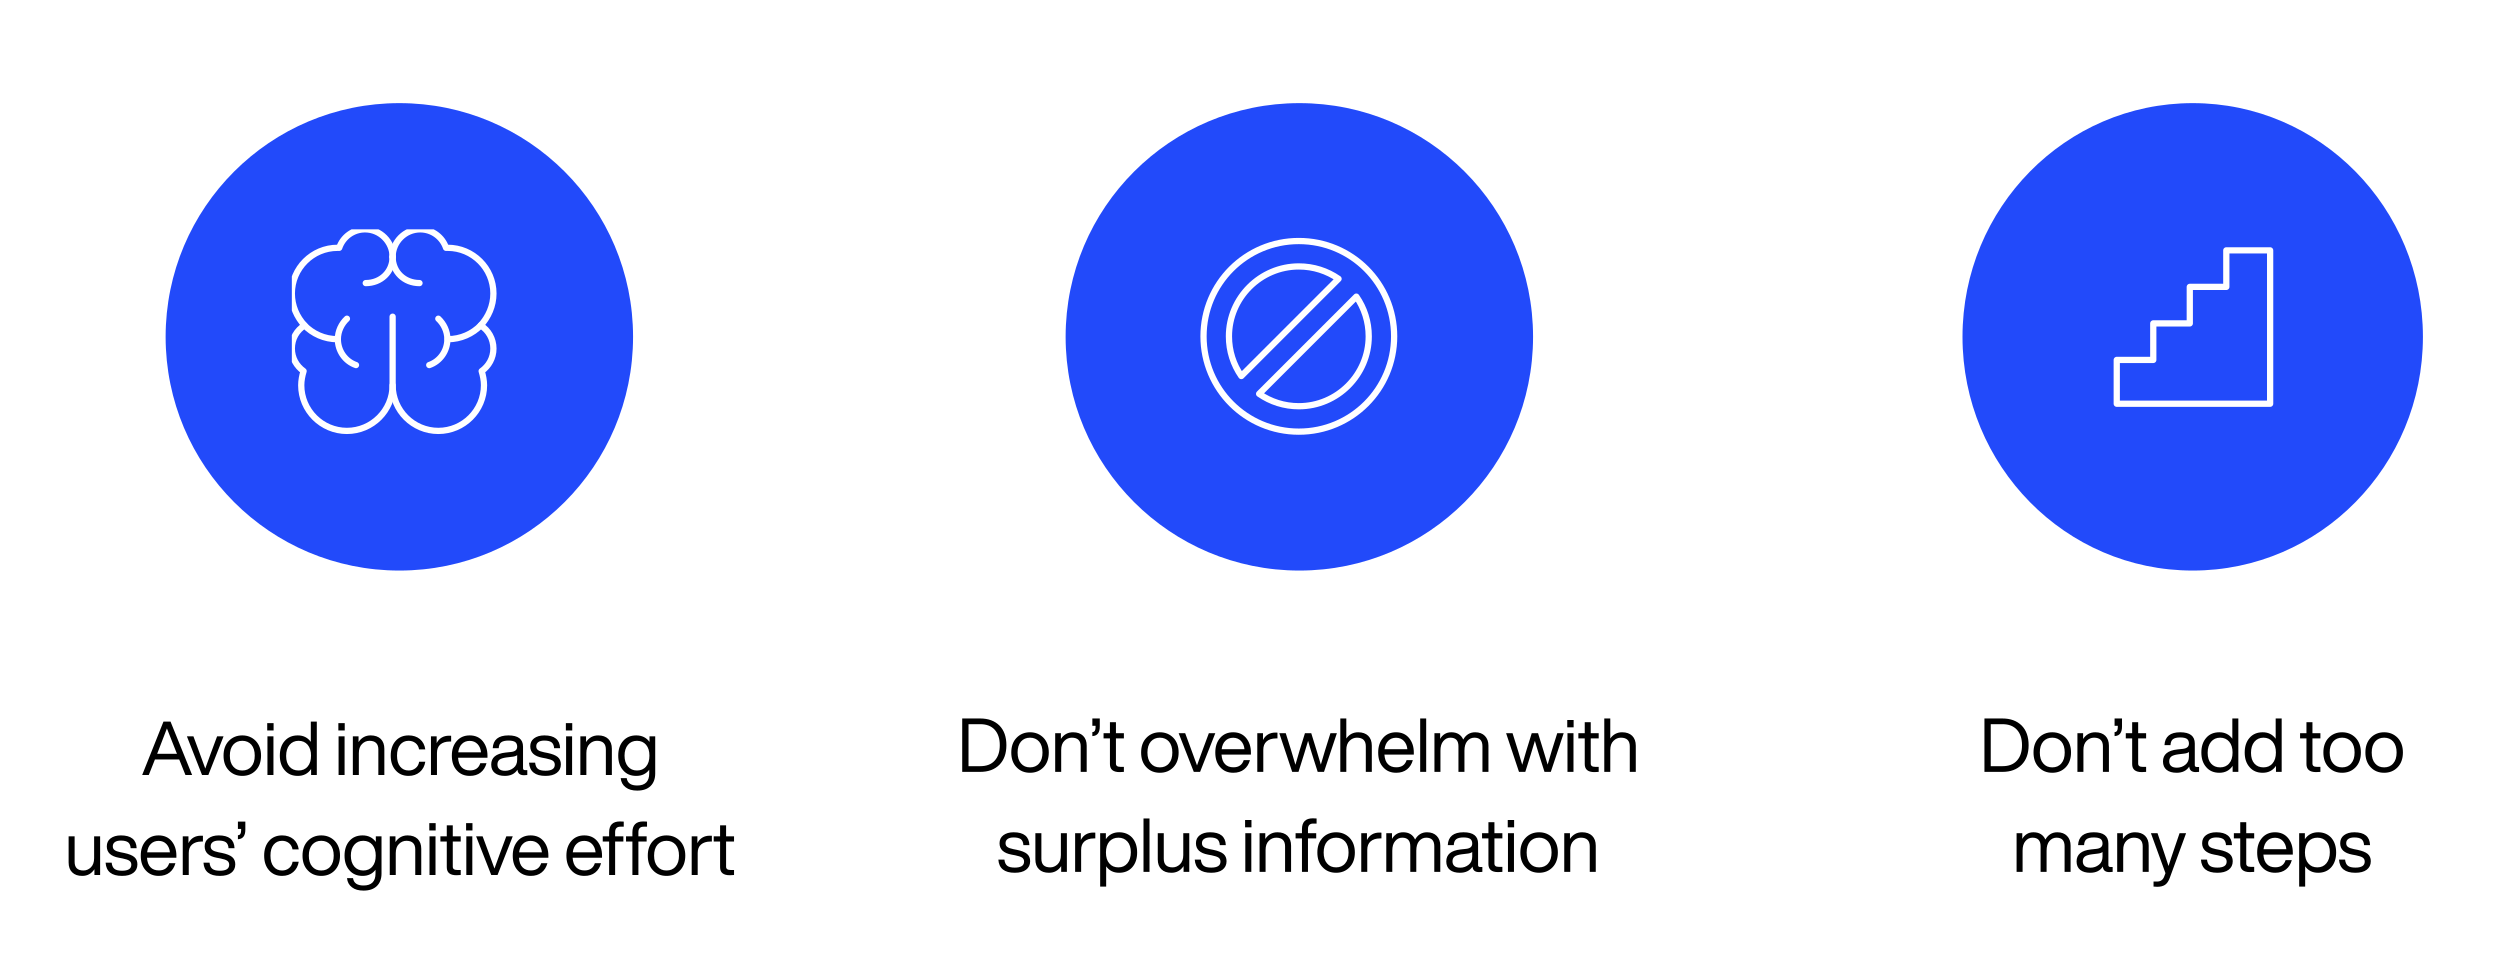 <svg width="800" height="309" viewBox="0 0 800 309" fill="none" xmlns="http://www.w3.org/2000/svg">
<rect width="800" height="309" fill="white"/>
<circle cx="127.79" cy="107.79" r="74.79" fill="#224AFA"/>
<g clip-path="url(#clip0_110_2)">
<path d="M125.64 82.203C125.64 77.365 121.662 73.387 116.824 73.387C112.954 73.387 109.728 75.859 108.546 79.3C108.331 79.3 108.223 79.3 108.008 79.3C99.945 79.3 93.387 85.858 93.387 93.921C93.387 97.899 94.999 101.447 97.472 104.135C94.999 105.64 93.387 108.328 93.387 111.553C93.387 114.563 94.892 117.143 97.15 118.756C96.719 120.154 96.397 121.766 96.397 123.272C96.397 131.335 102.955 137.893 111.018 137.893C119.082 137.893 125.64 131.335 125.64 123.272V101.339" stroke="white" stroke-width="2" stroke-miterlimit="10" stroke-linecap="round" stroke-linejoin="round"/>
<path d="M125.64 82.203C125.64 77.365 129.618 73.387 134.456 73.387C138.326 73.387 141.551 75.859 142.734 79.3C142.949 79.3 143.056 79.3 143.271 79.3C151.335 79.3 157.893 85.858 157.893 93.921C157.893 97.899 156.28 101.447 153.807 104.135C156.28 105.64 157.893 108.435 157.893 111.553C157.893 114.563 156.388 117.143 154.13 118.756C154.56 120.154 154.883 121.766 154.883 123.272C154.883 131.335 148.324 137.893 140.261 137.893C132.198 137.893 125.64 131.335 125.64 123.272" stroke="white" stroke-width="2" stroke-miterlimit="10" stroke-linecap="round" stroke-linejoin="round"/>
<path d="M108.008 108.543C103.815 108.543 100.052 106.823 97.364 104.027" stroke="white" stroke-width="2" stroke-miterlimit="10" stroke-linecap="round" stroke-linejoin="round"/>
<path d="M143.271 108.543C147.464 108.543 151.227 106.823 153.915 104.027" stroke="white" stroke-width="2" stroke-miterlimit="10" stroke-linecap="round" stroke-linejoin="round"/>
<path d="M125.64 82.203C125.64 87.041 121.877 90.589 117.039 90.589" stroke="white" stroke-width="2" stroke-miterlimit="10" stroke-linecap="round" stroke-linejoin="round"/>
<path d="M125.64 82.203C125.64 87.041 129.403 90.589 134.24 90.589" stroke="white" stroke-width="2" stroke-miterlimit="10" stroke-linecap="round" stroke-linejoin="round"/>
<path d="M113.921 116.821C110.48 115.638 108.115 112.305 108.115 108.543C108.115 105.962 109.298 103.597 111.018 101.984" stroke="white" stroke-width="2" stroke-miterlimit="10" stroke-linecap="round" stroke-linejoin="round"/>
<path d="M137.358 116.821C140.799 115.638 143.164 112.305 143.164 108.543C143.164 105.962 141.981 103.597 140.261 101.984" stroke="white" stroke-width="2" stroke-miterlimit="10" stroke-linecap="round" stroke-linejoin="round"/>
</g>
<circle cx="415.79" cy="107.79" r="74.79" fill="#224AFA"/>
<g clip-path="url(#clip1_110_2)">
<path d="M415.627 77.127C398.75 77.127 385.127 90.75 385.127 107.627C385.127 124.504 398.75 138.127 415.627 138.127C432.504 138.127 446.127 124.504 446.127 107.627C446.127 90.75 432.504 77.127 415.627 77.127ZM393.26 107.627C393.26 95.325 403.325 85.26 415.627 85.26C420.304 85.26 424.676 86.684 428.336 89.225L397.225 120.336C394.684 116.676 393.26 112.304 393.26 107.627ZM415.627 129.994C410.951 129.994 406.579 128.571 402.919 126.029L434.029 94.919C436.571 98.579 437.994 102.951 437.994 107.627C437.994 119.929 427.929 129.994 415.627 129.994Z" stroke="white" stroke-width="2" stroke-miterlimit="10" stroke-linecap="round" stroke-linejoin="round"/>
</g>
<ellipse cx="701.668" cy="107.79" rx="73.668" ry="74.79" fill="#224AFA"/>
<path d="M726.442 80.117H712.419V91.803H700.733V103.489H689.047V115.175H677.361V129.198H726.442V80.117Z" stroke="white" stroke-width="2" stroke-miterlimit="10" stroke-linecap="round" stroke-linejoin="round"/>
<path d="M61.479 248L54.567 230.912H52.311L45.495 248H47.607L49.575 243.032H57.351L59.343 248H61.479ZM50.367 241.016C51.255 238.784 52.263 236.144 53.415 233.096C55.095 237.392 56.127 240.032 56.535 240.992L56.631 241.208H50.295L50.367 241.016ZM67.436 241.112C66.548 243.488 65.972 245.096 65.684 245.936C65.516 245.456 64.94 243.848 63.932 241.136L61.892 235.616H59.804L64.652 248H66.668L71.54 235.616H69.476L67.436 241.112ZM81.854 246.512C82.958 245.36 83.534 243.776 83.534 241.808C83.534 239.84 82.958 238.28 81.854 237.104C80.702 235.928 79.262 235.328 77.534 235.328C75.782 235.328 74.342 235.928 73.214 237.104C72.086 238.28 71.534 239.84 71.534 241.808C71.534 243.776 72.086 245.36 73.214 246.512C74.342 247.712 75.782 248.288 77.534 248.288C79.262 248.288 80.702 247.712 81.854 246.512ZM74.63 245.288C73.91 244.472 73.55 243.296 73.55 241.808C73.55 240.32 73.91 239.144 74.63 238.304C75.35 237.488 76.31 237.056 77.534 237.056C78.734 237.056 79.718 237.488 80.438 238.304C81.158 239.144 81.518 240.32 81.518 241.808C81.518 243.296 81.158 244.472 80.438 245.288C79.718 246.152 78.734 246.56 77.534 246.56C76.31 246.56 75.35 246.152 74.63 245.288ZM87.549 233.744V231.392H85.509V233.744H87.549ZM87.501 248V235.616H85.581V248H87.501ZM99.458 237.392C98.45 236.024 97.082 235.328 95.306 235.328C93.53 235.328 92.138 235.928 91.13 237.08C90.074 238.256 89.546 239.84 89.546 241.808C89.546 243.776 90.074 245.336 91.13 246.512C92.162 247.712 93.554 248.288 95.306 248.288C97.13 248.288 98.546 247.568 99.554 246.08V248H101.378V230.912H99.458V237.392ZM92.642 245.336C91.922 244.52 91.562 243.392 91.562 241.904C91.562 240.416 91.922 239.24 92.642 238.376C93.362 237.512 94.346 237.056 95.546 237.056C96.746 237.056 97.73 237.488 98.45 238.328C99.17 239.192 99.53 240.344 99.53 241.808C99.53 243.296 99.17 244.472 98.45 245.288C97.73 246.152 96.746 246.56 95.546 246.56C94.322 246.56 93.362 246.152 92.642 245.336ZM110.314 233.744V231.392H108.274V233.744H110.314ZM110.266 248V235.616H108.346V248H110.266ZM118.622 235.328C116.966 235.328 115.67 236.048 114.734 237.464V235.616H112.91V248H114.83V240.992C114.83 239.72 115.166 238.736 115.862 238.064C116.534 237.392 117.326 237.056 118.238 237.056C120.11 237.056 121.07 237.992 121.07 239.816V248H122.99V239.624C122.99 238.28 122.606 237.224 121.838 236.456C121.07 235.712 119.99 235.328 118.622 235.328ZM130.767 248.288C132.159 248.288 133.359 247.88 134.319 247.064C135.279 246.248 135.879 245.144 136.095 243.752H134.127C133.983 244.64 133.599 245.336 132.975 245.816C132.351 246.32 131.607 246.56 130.767 246.56C129.639 246.56 128.727 246.152 128.055 245.312C127.383 244.496 127.047 243.32 127.047 241.808C127.047 240.296 127.383 239.12 128.055 238.304C128.727 237.488 129.615 237.056 130.767 237.056C131.607 237.056 132.327 237.296 132.951 237.776C133.575 238.256 133.959 238.952 134.103 239.816H136.095C135.903 238.424 135.327 237.344 134.391 236.528C133.431 235.736 132.231 235.328 130.767 235.328C129.015 235.328 127.623 235.928 126.615 237.08C125.559 238.256 125.031 239.84 125.031 241.808C125.031 243.776 125.559 245.336 126.615 246.512C127.671 247.712 129.039 248.288 130.767 248.288ZM143.715 235.424C141.891 235.424 140.547 236.216 139.731 237.8V235.616H137.907V248H139.827V240.944C139.827 239.792 140.163 238.88 140.883 238.256C141.603 237.632 142.587 237.296 143.883 237.296H144.363V235.448C144.243 235.448 144.027 235.424 143.715 235.424ZM155.99 241.808C155.99 239.96 155.486 238.424 154.478 237.176C153.47 235.952 152.078 235.328 150.302 235.328C148.574 235.328 147.206 235.928 146.174 237.104C145.118 238.304 144.59 239.864 144.59 241.808C144.59 243.8 145.118 245.384 146.198 246.536C147.254 247.712 148.622 248.288 150.35 248.288C151.742 248.288 152.894 247.928 153.806 247.208C154.718 246.488 155.342 245.48 155.678 244.232H153.686C153.206 245.768 152.102 246.536 150.398 246.536C149.246 246.536 148.358 246.2 147.71 245.528C147.038 244.856 146.678 243.824 146.582 242.48H155.99V241.808ZM150.302 237.08C151.334 237.08 152.174 237.44 152.822 238.112C153.446 238.784 153.83 239.672 153.926 240.752H146.63C146.774 239.576 147.182 238.664 147.83 238.04C148.454 237.416 149.294 237.08 150.302 237.08ZM168.039 246.44C167.583 246.44 167.367 246.248 167.367 245.84V238.928C167.367 236.528 165.807 235.328 162.711 235.328C159.495 235.328 157.815 236.696 157.671 239.432H159.591C159.639 238.52 159.903 237.896 160.383 237.536C160.863 237.176 161.631 236.984 162.711 236.984C163.719 236.984 164.415 237.152 164.847 237.44C165.279 237.752 165.495 238.256 165.495 238.928C165.495 239.936 164.847 240.488 163.551 240.632L161.775 240.824C158.703 241.16 157.191 242.432 157.191 244.664C157.191 245.816 157.575 246.728 158.343 247.352C159.111 247.976 160.191 248.288 161.559 248.288C163.383 248.288 164.727 247.64 165.591 246.296C165.687 247.496 166.383 248.072 167.679 248.072C168.063 248.072 168.399 248.048 168.735 248V246.44H168.039ZM161.655 246.656C160.839 246.656 160.215 246.488 159.807 246.128C159.375 245.768 159.183 245.264 159.183 244.616C159.183 243.968 159.399 243.464 159.831 243.104C160.263 242.768 161.007 242.528 162.063 242.384L163.863 242.168C164.583 242.096 165.135 241.928 165.495 241.64V243.104C165.495 244.256 165.111 245.12 164.343 245.72C163.575 246.344 162.663 246.656 161.655 246.656ZM174.555 248.288C176.091 248.288 177.291 247.976 178.155 247.328C179.019 246.68 179.475 245.768 179.475 244.592C179.475 243.584 179.139 242.816 178.467 242.24C177.795 241.688 176.715 241.256 175.203 240.944L174.099 240.728C173.187 240.536 172.563 240.32 172.179 240.032C171.795 239.768 171.603 239.36 171.603 238.808C171.603 238.232 171.819 237.8 172.275 237.464C172.707 237.152 173.355 236.984 174.195 236.984C175.227 236.984 175.995 237.176 176.499 237.536C176.979 237.92 177.267 238.544 177.315 239.432H179.235C179.139 236.696 177.459 235.328 174.195 235.328C172.803 235.328 171.699 235.664 170.883 236.288C170.067 236.912 169.683 237.776 169.683 238.832C169.683 240.8 170.955 242 173.547 242.48L174.699 242.696C175.755 242.912 176.499 243.152 176.907 243.44C177.315 243.728 177.531 244.16 177.531 244.712C177.531 246.008 176.523 246.632 174.555 246.632C173.451 246.632 172.659 246.44 172.155 246.056C171.651 245.672 171.339 245 171.243 244.064H169.299C169.491 246.896 171.243 248.288 174.555 248.288ZM183.118 233.744V231.392H181.078V233.744H183.118ZM183.07 248V235.616H181.15V248H183.07ZM191.427 235.328C189.771 235.328 188.475 236.048 187.539 237.464V235.616H185.715V248H187.635V240.992C187.635 239.72 187.971 238.736 188.667 238.064C189.339 237.392 190.131 237.056 191.043 237.056C192.915 237.056 193.875 237.992 193.875 239.816V248H195.795V239.624C195.795 238.28 195.411 237.224 194.643 236.456C193.875 235.712 192.795 235.328 191.427 235.328ZM207.844 237.416C206.836 236.024 205.42 235.328 203.596 235.328C201.82 235.328 200.428 235.928 199.42 237.08C198.364 238.256 197.836 239.84 197.836 241.808C197.836 243.776 198.364 245.336 199.42 246.512C200.452 247.712 201.844 248.288 203.596 248.288C205.372 248.288 206.764 247.64 207.748 246.32V247.52C207.748 250.088 206.452 251.36 203.908 251.36C201.892 251.36 200.788 250.592 200.548 249.008H198.628C198.748 250.256 199.276 251.24 200.212 251.936C201.124 252.656 202.372 252.992 203.908 252.992C205.756 252.992 207.172 252.512 208.18 251.528C209.164 250.568 209.668 249.224 209.668 247.52V235.616H207.844V237.416ZM203.836 246.56C202.636 246.56 201.652 246.128 200.932 245.264C200.212 244.4 199.852 243.248 199.852 241.808C199.852 240.368 200.212 239.216 200.932 238.352C201.652 237.488 202.636 237.056 203.836 237.056C205.036 237.056 206.02 237.488 206.74 238.328C207.46 239.192 207.82 240.344 207.82 241.808C207.82 243.296 207.46 244.448 206.74 245.288C206.02 246.152 205.036 246.56 203.836 246.56ZM30.119 274.624C30.119 275.92 29.759 276.88 29.087 277.552C28.391 278.224 27.599 278.56 26.711 278.56C24.815 278.56 23.879 277.648 23.879 275.8V267.616H21.959V275.992C21.959 277.36 22.343 278.416 23.111 279.16C23.879 279.928 24.935 280.288 26.327 280.288C27.959 280.288 29.255 279.592 30.215 278.152V280H32.039V267.616H30.119V274.624ZM39.048 280.288C40.584 280.288 41.784 279.976 42.648 279.328C43.512 278.68 43.968 277.768 43.968 276.592C43.968 275.584 43.632 274.816 42.96 274.24C42.288 273.688 41.208 273.256 39.696 272.944L38.592 272.728C37.68 272.536 37.056 272.32 36.672 272.032C36.288 271.768 36.096 271.36 36.096 270.808C36.096 270.232 36.312 269.8 36.768 269.464C37.2 269.152 37.848 268.984 38.688 268.984C39.72 268.984 40.488 269.176 40.992 269.536C41.472 269.92 41.76 270.544 41.808 271.432H43.728C43.632 268.696 41.952 267.328 38.688 267.328C37.296 267.328 36.192 267.664 35.376 268.288C34.56 268.912 34.176 269.776 34.176 270.832C34.176 272.8 35.448 274 38.04 274.48L39.192 274.696C40.248 274.912 40.992 275.152 41.4 275.44C41.808 275.728 42.024 276.16 42.024 276.712C42.024 278.008 41.016 278.632 39.048 278.632C37.944 278.632 37.152 278.44 36.648 278.056C36.144 277.672 35.832 277 35.736 276.064H33.792C33.984 278.896 35.736 280.288 39.048 280.288ZM56.443 273.808C56.443 271.96 55.939 270.424 54.931 269.176C53.923 267.952 52.531 267.328 50.755 267.328C49.027 267.328 47.659 267.928 46.627 269.104C45.571 270.304 45.043 271.864 45.043 273.808C45.043 275.8 45.571 277.384 46.651 278.536C47.707 279.712 49.075 280.288 50.803 280.288C52.195 280.288 53.347 279.928 54.259 279.208C55.171 278.488 55.795 277.48 56.131 276.232H54.139C53.659 277.768 52.555 278.536 50.851 278.536C49.699 278.536 48.811 278.2 48.163 277.528C47.491 276.856 47.131 275.824 47.035 274.48H56.443V273.808ZM50.755 269.08C51.787 269.08 52.627 269.44 53.275 270.112C53.899 270.784 54.283 271.672 54.379 272.752H47.083C47.227 271.576 47.635 270.664 48.283 270.04C48.907 269.416 49.747 269.08 50.755 269.08ZM64.289 267.424C62.465 267.424 61.121 268.216 60.305 269.8V267.616H58.481V280H60.401V272.944C60.401 271.792 60.737 270.88 61.457 270.256C62.177 269.632 63.161 269.296 64.457 269.296H64.937V267.448C64.817 267.448 64.601 267.424 64.289 267.424ZM70.367 280.288C71.903 280.288 73.103 279.976 73.967 279.328C74.831 278.68 75.287 277.768 75.287 276.592C75.287 275.584 74.951 274.816 74.279 274.24C73.607 273.688 72.527 273.256 71.015 272.944L69.911 272.728C68.999 272.536 68.375 272.32 67.991 272.032C67.607 271.768 67.415 271.36 67.415 270.808C67.415 270.232 67.631 269.8 68.087 269.464C68.519 269.152 69.167 268.984 70.007 268.984C71.039 268.984 71.807 269.176 72.311 269.536C72.791 269.92 73.079 270.544 73.127 271.432H75.047C74.951 268.696 73.271 267.328 70.007 267.328C68.615 267.328 67.511 267.664 66.695 268.288C65.879 268.912 65.495 269.776 65.495 270.832C65.495 272.8 66.767 274 69.359 274.48L70.511 274.696C71.567 274.912 72.311 275.152 72.719 275.44C73.127 275.728 73.343 276.16 73.343 276.712C73.343 278.008 72.335 278.632 70.367 278.632C69.263 278.632 68.471 278.44 67.967 278.056C67.463 277.672 67.151 277 67.055 276.064H65.111C65.303 278.896 67.055 280.288 70.367 280.288ZM76.133 265.264H77.165V265.648C77.165 266.656 76.877 267.184 76.301 267.256L76.133 267.28V268.552L76.373 268.528C77.789 268.384 78.509 267.376 78.509 265.48V262.912H76.133V265.264ZM90.266 280.288C91.659 280.288 92.859 279.88 93.819 279.064C94.778 278.248 95.379 277.144 95.594 275.752H93.626C93.483 276.64 93.099 277.336 92.475 277.816C91.85 278.32 91.106 278.56 90.266 278.56C89.138 278.56 88.227 278.152 87.555 277.312C86.882 276.496 86.546 275.32 86.546 273.808C86.546 272.296 86.882 271.12 87.555 270.304C88.227 269.488 89.115 269.056 90.266 269.056C91.106 269.056 91.826 269.296 92.451 269.776C93.075 270.256 93.459 270.952 93.603 271.816H95.594C95.403 270.424 94.826 269.344 93.891 268.528C92.93 267.736 91.731 267.328 90.266 267.328C88.514 267.328 87.123 267.928 86.115 269.08C85.058 270.256 84.531 271.84 84.531 273.808C84.531 275.776 85.058 277.336 86.115 278.512C87.171 279.712 88.538 280.288 90.266 280.288ZM107.126 278.512C108.23 277.36 108.806 275.776 108.806 273.808C108.806 271.84 108.23 270.28 107.126 269.104C105.974 267.928 104.534 267.328 102.806 267.328C101.054 267.328 99.614 267.928 98.486 269.104C97.358 270.28 96.806 271.84 96.806 273.808C96.806 275.776 97.358 277.36 98.486 278.512C99.614 279.712 101.054 280.288 102.806 280.288C104.534 280.288 105.974 279.712 107.126 278.512ZM99.902 277.288C99.182 276.472 98.822 275.296 98.822 273.808C98.822 272.32 99.182 271.144 99.902 270.304C100.622 269.488 101.582 269.056 102.806 269.056C104.006 269.056 104.99 269.488 105.71 270.304C106.43 271.144 106.79 272.32 106.79 273.808C106.79 275.296 106.43 276.472 105.71 277.288C104.99 278.152 104.006 278.56 102.806 278.56C101.582 278.56 100.622 278.152 99.902 277.288ZM120.262 269.416C119.254 268.024 117.838 267.328 116.014 267.328C114.238 267.328 112.846 267.928 111.838 269.08C110.782 270.256 110.254 271.84 110.254 273.808C110.254 275.776 110.782 277.336 111.838 278.512C112.87 279.712 114.262 280.288 116.014 280.288C117.79 280.288 119.182 279.64 120.166 278.32V279.52C120.166 282.088 118.87 283.36 116.326 283.36C114.31 283.36 113.206 282.592 112.966 281.008H111.046C111.166 282.256 111.694 283.24 112.63 283.936C113.542 284.656 114.79 284.992 116.326 284.992C118.174 284.992 119.59 284.512 120.598 283.528C121.582 282.568 122.086 281.224 122.086 279.52V267.616H120.262V269.416ZM116.254 278.56C115.054 278.56 114.07 278.128 113.35 277.264C112.63 276.4 112.27 275.248 112.27 273.808C112.27 272.368 112.63 271.216 113.35 270.352C114.07 269.488 115.054 269.056 116.254 269.056C117.454 269.056 118.438 269.488 119.158 270.328C119.878 271.192 120.238 272.344 120.238 273.808C120.238 275.296 119.878 276.448 119.158 277.288C118.438 278.152 117.454 278.56 116.254 278.56ZM130.435 267.328C128.779 267.328 127.483 268.048 126.547 269.464V267.616H124.723V280H126.643V272.992C126.643 271.72 126.979 270.736 127.675 270.064C128.347 269.392 129.139 269.056 130.051 269.056C131.923 269.056 132.883 269.992 132.883 271.816V280H134.803V271.624C134.803 270.28 134.419 269.224 133.651 268.456C132.883 267.712 131.803 267.328 130.435 267.328ZM139.412 265.744V263.392H137.372V265.744H139.412ZM139.364 280V267.616H137.444V280H139.364ZM147.433 267.616H144.889V264.112H142.969V267.616H140.929V269.296H142.969V277.504C142.969 279.232 144.001 280.072 146.065 280.072C146.449 280.072 146.905 280.048 147.433 280V278.392H146.305C145.345 278.392 144.889 278.056 144.889 277.336V269.296H147.433V267.616ZM151.19 265.744V263.392H149.15V265.744H151.19ZM151.142 280V267.616H149.222V280H151.142ZM159.981 273.112C159.093 275.488 158.517 277.096 158.229 277.936C158.061 277.456 157.485 275.848 156.477 273.136L154.437 267.616H152.349L157.197 280H159.213L164.085 267.616H162.021L159.981 273.112ZM175.479 273.808C175.479 271.96 174.975 270.424 173.967 269.176C172.959 267.952 171.567 267.328 169.791 267.328C168.063 267.328 166.695 267.928 165.663 269.104C164.607 270.304 164.079 271.864 164.079 273.808C164.079 275.8 164.607 277.384 165.687 278.536C166.743 279.712 168.111 280.288 169.839 280.288C171.231 280.288 172.383 279.928 173.295 279.208C174.207 278.488 174.831 277.48 175.167 276.232H173.175C172.695 277.768 171.591 278.536 169.887 278.536C168.735 278.536 167.847 278.2 167.199 277.528C166.527 276.856 166.167 275.824 166.071 274.48H175.479V273.808ZM169.791 269.08C170.823 269.08 171.663 269.44 172.311 270.112C172.935 270.784 173.319 271.672 173.415 272.752H166.119C166.263 271.576 166.671 270.664 167.319 270.04C167.943 269.416 168.783 269.08 169.791 269.08ZM192.648 273.808C192.648 271.96 192.144 270.424 191.136 269.176C190.128 267.952 188.736 267.328 186.96 267.328C185.232 267.328 183.864 267.928 182.832 269.104C181.776 270.304 181.248 271.864 181.248 273.808C181.248 275.8 181.776 277.384 182.856 278.536C183.912 279.712 185.28 280.288 187.008 280.288C188.4 280.288 189.552 279.928 190.464 279.208C191.376 278.488 192 277.48 192.336 276.232H190.344C189.864 277.768 188.76 278.536 187.056 278.536C185.904 278.536 185.016 278.2 184.368 277.528C183.696 276.856 183.336 275.824 183.24 274.48H192.648V273.808ZM186.96 269.08C187.992 269.08 188.832 269.44 189.48 270.112C190.104 270.784 190.488 271.672 190.584 272.752H183.288C183.432 271.576 183.84 270.664 184.488 270.04C185.112 269.416 185.952 269.08 186.96 269.08ZM199.599 264.544V262.912C199.071 262.888 198.663 262.864 198.375 262.864C196.071 262.864 194.919 264.04 194.919 266.344V267.616H192.879V269.296H194.919V280H196.839V269.296H199.479V267.616H196.839V266.296C196.839 265.144 197.391 264.544 198.495 264.544H199.599ZM207.047 264.544V262.912C206.519 262.888 206.111 262.864 205.823 262.864C203.519 262.864 202.367 264.04 202.367 266.344V267.616H200.327V269.296H202.367V280H204.287V269.296H206.927V267.616H204.287V266.296C204.287 265.144 204.839 264.544 205.943 264.544H207.047ZM217.613 278.512C218.717 277.36 219.293 275.776 219.293 273.808C219.293 271.84 218.717 270.28 217.613 269.104C216.461 267.928 215.021 267.328 213.293 267.328C211.541 267.328 210.101 267.928 208.973 269.104C207.845 270.28 207.293 271.84 207.293 273.808C207.293 275.776 207.845 277.36 208.973 278.512C210.101 279.712 211.541 280.288 213.293 280.288C215.021 280.288 216.461 279.712 217.613 278.512ZM210.389 277.288C209.669 276.472 209.309 275.296 209.309 273.808C209.309 272.32 209.669 271.144 210.389 270.304C211.109 269.488 212.069 269.056 213.293 269.056C214.493 269.056 215.477 269.488 216.197 270.304C216.917 271.144 217.277 272.32 217.277 273.808C217.277 275.296 216.917 276.472 216.197 277.288C215.477 278.152 214.493 278.56 213.293 278.56C212.069 278.56 211.109 278.152 210.389 277.288ZM227.149 267.424C225.325 267.424 223.981 268.216 223.165 269.8V267.616H221.341V280H223.261V272.944C223.261 271.792 223.597 270.88 224.317 270.256C225.037 269.632 226.021 269.296 227.317 269.296H227.797V267.448C227.677 267.448 227.461 267.424 227.149 267.424ZM234.892 267.616H232.348V264.112H230.428V267.616H228.388V269.296H230.428V277.504C230.428 279.232 231.46 280.072 233.524 280.072C233.908 280.072 234.364 280.048 234.892 280V278.392H233.764C232.804 278.392 232.348 278.056 232.348 277.336V269.296H234.892V267.616Z" fill="black"/>
<path d="M307.909 229.912V247H313.669C316.237 247 318.277 246.256 319.813 244.72C321.301 243.208 322.045 241.12 322.045 238.456C322.045 235.768 321.301 233.68 319.813 232.168C318.301 230.68 316.261 229.912 313.669 229.912H307.909ZM309.925 245.176V231.736H313.669C315.685 231.736 317.221 232.336 318.301 233.512C319.381 234.712 319.933 236.344 319.933 238.456C319.933 240.568 319.381 242.224 318.301 243.4C317.221 244.6 315.685 245.176 313.669 245.176H309.925ZM333.933 245.512C335.037 244.36 335.613 242.776 335.613 240.808C335.613 238.84 335.037 237.28 333.933 236.104C332.781 234.928 331.341 234.328 329.613 234.328C327.861 234.328 326.421 234.928 325.293 236.104C324.165 237.28 323.613 238.84 323.613 240.808C323.613 242.776 324.165 244.36 325.293 245.512C326.421 246.712 327.861 247.288 329.613 247.288C331.341 247.288 332.781 246.712 333.933 245.512ZM326.709 244.288C325.989 243.472 325.629 242.296 325.629 240.808C325.629 239.32 325.989 238.144 326.709 237.304C327.429 236.488 328.389 236.056 329.613 236.056C330.813 236.056 331.797 236.488 332.517 237.304C333.237 238.144 333.597 239.32 333.597 240.808C333.597 242.296 333.237 243.472 332.517 244.288C331.797 245.152 330.813 245.56 329.613 245.56C328.389 245.56 327.429 245.152 326.709 244.288ZM343.373 234.328C341.717 234.328 340.421 235.048 339.485 236.464V234.616H337.661V247H339.581V239.992C339.581 238.72 339.917 237.736 340.613 237.064C341.285 236.392 342.077 236.056 342.989 236.056C344.861 236.056 345.821 236.992 345.821 238.816V247H347.741V238.624C347.741 237.28 347.357 236.224 346.589 235.456C345.821 234.712 344.741 234.328 343.373 234.328ZM349.553 232.264H350.585V232.648C350.585 233.656 350.297 234.184 349.721 234.256L349.553 234.28V235.552L349.793 235.528C351.209 235.384 351.929 234.376 351.929 232.48V229.912H349.553V232.264ZM359.644 234.616H357.1V231.112H355.18V234.616H353.14V236.296H355.18V244.504C355.18 246.232 356.212 247.072 358.276 247.072C358.66 247.072 359.116 247.048 359.644 247V245.392H358.516C357.556 245.392 357.1 245.056 357.1 244.336V236.296H359.644V234.616ZM375.483 245.512C376.587 244.36 377.163 242.776 377.163 240.808C377.163 238.84 376.587 237.28 375.483 236.104C374.331 234.928 372.891 234.328 371.163 234.328C369.411 234.328 367.971 234.928 366.843 236.104C365.715 237.28 365.163 238.84 365.163 240.808C365.163 242.776 365.715 244.36 366.843 245.512C367.971 246.712 369.411 247.288 371.163 247.288C372.891 247.288 374.331 246.712 375.483 245.512ZM368.259 244.288C367.539 243.472 367.179 242.296 367.179 240.808C367.179 239.32 367.539 238.144 368.259 237.304C368.979 236.488 369.939 236.056 371.163 236.056C372.363 236.056 373.347 236.488 374.067 237.304C374.787 238.144 375.147 239.32 375.147 240.808C375.147 242.296 374.787 243.472 374.067 244.288C373.347 245.152 372.363 245.56 371.163 245.56C369.939 245.56 368.979 245.152 368.259 244.288ZM384.796 240.112C383.908 242.488 383.332 244.096 383.044 244.936C382.876 244.456 382.3 242.848 381.292 240.136L379.252 234.616H377.164L382.012 247H384.028L388.9 234.616H386.836L384.796 240.112ZM400.294 240.808C400.294 238.96 399.79 237.424 398.782 236.176C397.774 234.952 396.382 234.328 394.606 234.328C392.878 234.328 391.51 234.928 390.478 236.104C389.422 237.304 388.894 238.864 388.894 240.808C388.894 242.8 389.422 244.384 390.502 245.536C391.558 246.712 392.926 247.288 394.654 247.288C396.046 247.288 397.198 246.928 398.11 246.208C399.022 245.488 399.646 244.48 399.982 243.232H397.99C397.51 244.768 396.406 245.536 394.702 245.536C393.55 245.536 392.662 245.2 392.014 244.528C391.342 243.856 390.982 242.824 390.886 241.48H400.294V240.808ZM394.606 236.08C395.638 236.08 396.478 236.44 397.126 237.112C397.75 237.784 398.134 238.672 398.23 239.752H390.934C391.078 238.576 391.486 237.664 392.134 237.04C392.758 236.416 393.598 236.08 394.606 236.08ZM408.14 234.424C406.316 234.424 404.972 235.216 404.156 236.8V234.616H402.332V247H404.252V239.944C404.252 238.792 404.588 237.88 405.308 237.256C406.028 236.632 407.012 236.296 408.308 236.296H408.788V234.448C408.668 234.448 408.452 234.424 408.14 234.424ZM423.99 240.208C423.222 242.704 422.79 244.192 422.67 244.672C422.646 244.624 422.19 243.136 421.326 240.208L419.598 234.616H417.582L415.854 240.208C415.47 241.408 415.038 242.896 414.534 244.72C414.054 243.088 413.622 241.576 413.19 240.208L411.438 234.616H409.374L413.502 247H415.518L417.318 241.264C417.798 239.776 418.206 238.384 418.59 237.064C418.782 237.832 419.214 239.248 419.838 241.264L421.662 247H423.678L427.806 234.616H425.742L423.99 240.208ZM434.611 234.328C433.027 234.328 431.755 235 430.819 236.32V229.912H428.899V247H430.819V239.992C430.819 238.72 431.155 237.736 431.851 237.064C432.523 236.392 433.315 236.056 434.227 236.056C436.099 236.056 437.059 236.992 437.059 238.816V247H438.979V238.624C438.979 237.28 438.595 236.224 437.827 235.456C437.059 234.712 435.979 234.328 434.611 234.328ZM452.42 240.808C452.42 238.96 451.916 237.424 450.908 236.176C449.9 234.952 448.508 234.328 446.732 234.328C445.004 234.328 443.636 234.928 442.604 236.104C441.548 237.304 441.02 238.864 441.02 240.808C441.02 242.8 441.548 244.384 442.628 245.536C443.684 246.712 445.052 247.288 446.78 247.288C448.172 247.288 449.324 246.928 450.236 246.208C451.148 245.488 451.772 244.48 452.108 243.232H450.116C449.636 244.768 448.532 245.536 446.828 245.536C445.676 245.536 444.788 245.2 444.14 244.528C443.468 243.856 443.108 242.824 443.012 241.48H452.42V240.808ZM446.732 236.08C447.764 236.08 448.604 236.44 449.252 237.112C449.876 237.784 450.26 238.672 450.356 239.752H443.06C443.204 238.576 443.612 237.664 444.26 237.04C444.884 236.416 445.724 236.08 446.732 236.08ZM456.378 247V229.912H454.458V247H456.378ZM472.055 234.328C470.375 234.328 469.103 235.12 468.239 236.656C467.543 235.12 466.271 234.328 464.423 234.328C462.839 234.328 461.663 235.048 460.847 236.44V234.616H459.023V247H460.943V240.232C460.943 238.912 461.231 237.88 461.855 237.16C462.455 236.44 463.199 236.056 464.111 236.056C465.839 236.056 466.703 236.968 466.703 238.792V247H468.623V240.232C468.623 238.912 468.911 237.88 469.511 237.16C470.111 236.44 470.879 236.056 471.791 236.056C473.519 236.056 474.383 236.968 474.383 238.792V247H476.303V238.6C476.303 237.304 475.919 236.272 475.175 235.504C474.431 234.736 473.399 234.328 472.055 234.328ZM496.566 240.208C495.798 242.704 495.366 244.192 495.246 244.672C495.222 244.624 494.766 243.136 493.902 240.208L492.174 234.616H490.158L488.43 240.208C488.046 241.408 487.614 242.896 487.11 244.72C486.63 243.088 486.198 241.576 485.766 240.208L484.014 234.616H481.95L486.078 247H488.094L489.894 241.264C490.374 239.776 490.782 238.384 491.166 237.064C491.358 237.832 491.79 239.248 492.414 241.264L494.238 247H496.254L500.382 234.616H498.318L496.566 240.208ZM503.56 232.744V230.392H501.52V232.744H503.56ZM503.512 247V234.616H501.592V247H503.512ZM511.581 234.616H509.037V231.112H507.117V234.616H505.077V236.296H507.117V244.504C507.117 246.232 508.149 247.072 510.213 247.072C510.597 247.072 511.053 247.048 511.581 247V245.392H510.453C509.493 245.392 509.037 245.056 509.037 244.336V236.296H511.581V234.616ZM519.082 234.328C517.498 234.328 516.226 235 515.29 236.32V229.912H513.37V247H515.29V239.992C515.29 238.72 515.626 237.736 516.322 237.064C516.994 236.392 517.786 236.056 518.698 236.056C520.57 236.056 521.53 236.992 521.53 238.816V247H523.45V238.624C523.45 237.28 523.066 236.224 522.298 235.456C521.53 234.712 520.45 234.328 519.082 234.328ZM324.726 279.288C326.262 279.288 327.462 278.976 328.326 278.328C329.19 277.68 329.646 276.768 329.646 275.592C329.646 274.584 329.31 273.816 328.638 273.24C327.966 272.688 326.886 272.256 325.374 271.944L324.27 271.728C323.358 271.536 322.734 271.32 322.35 271.032C321.966 270.768 321.774 270.36 321.774 269.808C321.774 269.232 321.99 268.8 322.446 268.464C322.878 268.152 323.526 267.984 324.366 267.984C325.398 267.984 326.166 268.176 326.67 268.536C327.15 268.92 327.438 269.544 327.486 270.432H329.406C329.31 267.696 327.63 266.328 324.366 266.328C322.974 266.328 321.87 266.664 321.054 267.288C320.238 267.912 319.854 268.776 319.854 269.832C319.854 271.8 321.126 273 323.718 273.48L324.87 273.696C325.926 273.912 326.67 274.152 327.078 274.44C327.486 274.728 327.702 275.16 327.702 275.712C327.702 277.008 326.694 277.632 324.726 277.632C323.622 277.632 322.83 277.44 322.326 277.056C321.822 276.672 321.51 276 321.414 275.064H319.47C319.662 277.896 321.414 279.288 324.726 279.288ZM339.481 273.624C339.481 274.92 339.121 275.88 338.449 276.552C337.753 277.224 336.961 277.56 336.073 277.56C334.177 277.56 333.241 276.648 333.241 274.8V266.616H331.321V274.992C331.321 276.36 331.705 277.416 332.473 278.16C333.241 278.928 334.297 279.288 335.689 279.288C337.321 279.288 338.617 278.592 339.577 277.152V279H341.401V266.616H339.481V273.624ZM349.85 266.424C348.026 266.424 346.682 267.216 345.866 268.8V266.616H344.042V279H345.962V271.944C345.962 270.792 346.298 269.88 347.018 269.256C347.738 268.632 348.722 268.296 350.018 268.296H350.498V266.448C350.378 266.448 350.162 266.424 349.85 266.424ZM358.124 266.328C356.276 266.328 354.86 267.072 353.876 268.536V266.616H352.052V283.704H353.972V277.224C354.956 278.616 356.348 279.288 358.124 279.288C359.852 279.288 361.268 278.712 362.324 277.512C363.356 276.336 363.884 274.776 363.884 272.808C363.884 270.84 363.356 269.28 362.324 268.08C361.268 266.928 359.852 266.328 358.124 266.328ZM357.884 277.56C356.66 277.56 355.7 277.152 354.98 276.288C354.26 275.472 353.9 274.296 353.9 272.808C353.9 271.32 354.26 270.144 354.98 269.304C355.7 268.488 356.66 268.056 357.884 268.056C359.108 268.056 360.068 268.488 360.788 269.304C361.508 270.12 361.868 271.272 361.868 272.712C361.868 274.2 361.484 275.4 360.764 276.264C360.044 277.128 359.084 277.56 357.884 277.56ZM367.841 279V261.912H365.921V279H367.841ZM378.646 273.624C378.646 274.92 378.286 275.88 377.614 276.552C376.918 277.224 376.126 277.56 375.238 277.56C373.342 277.56 372.406 276.648 372.406 274.8V266.616H370.486V274.992C370.486 276.36 370.87 277.416 371.638 278.16C372.406 278.928 373.462 279.288 374.854 279.288C376.486 279.288 377.782 278.592 378.742 277.152V279H380.566V266.616H378.646V273.624ZM387.575 279.288C389.111 279.288 390.311 278.976 391.175 278.328C392.039 277.68 392.495 276.768 392.495 275.592C392.495 274.584 392.159 273.816 391.487 273.24C390.815 272.688 389.735 272.256 388.223 271.944L387.119 271.728C386.207 271.536 385.583 271.32 385.199 271.032C384.815 270.768 384.623 270.36 384.623 269.808C384.623 269.232 384.839 268.8 385.295 268.464C385.727 268.152 386.375 267.984 387.215 267.984C388.247 267.984 389.015 268.176 389.519 268.536C389.999 268.92 390.287 269.544 390.335 270.432H392.255C392.159 267.696 390.479 266.328 387.215 266.328C385.823 266.328 384.719 266.664 383.903 267.288C383.087 267.912 382.703 268.776 382.703 269.832C382.703 271.8 383.975 273 386.567 273.48L387.719 273.696C388.775 273.912 389.519 274.152 389.927 274.44C390.335 274.728 390.551 275.16 390.551 275.712C390.551 277.008 389.543 277.632 387.575 277.632C386.471 277.632 385.679 277.44 385.175 277.056C384.671 276.672 384.359 276 384.263 275.064H382.319C382.511 277.896 384.263 279.288 387.575 279.288ZM400.468 264.744V262.392H398.428V264.744H400.468ZM400.42 279V266.616H398.5V279H400.42ZM408.777 266.328C407.121 266.328 405.825 267.048 404.889 268.464V266.616H403.065V279H404.985V271.992C404.985 270.72 405.321 269.736 406.017 269.064C406.689 268.392 407.481 268.056 408.393 268.056C410.265 268.056 411.225 268.992 411.225 270.816V279H413.145V270.624C413.145 269.28 412.761 268.224 411.993 267.456C411.225 266.712 410.145 266.328 408.777 266.328ZM421.309 263.544V261.912C420.781 261.888 420.373 261.864 420.085 261.864C417.781 261.864 416.629 263.04 416.629 265.344V266.616H414.589V268.296H416.629V279H418.549V268.296H421.189V266.616H418.549V265.296C418.549 264.144 419.101 263.544 420.205 263.544H421.309ZM431.875 277.512C432.979 276.36 433.555 274.776 433.555 272.808C433.555 270.84 432.979 269.28 431.875 268.104C430.723 266.928 429.283 266.328 427.555 266.328C425.803 266.328 424.363 266.928 423.235 268.104C422.107 269.28 421.555 270.84 421.555 272.808C421.555 274.776 422.107 276.36 423.235 277.512C424.363 278.712 425.803 279.288 427.555 279.288C429.283 279.288 430.723 278.712 431.875 277.512ZM424.651 276.288C423.931 275.472 423.571 274.296 423.571 272.808C423.571 271.32 423.931 270.144 424.651 269.304C425.371 268.488 426.331 268.056 427.555 268.056C428.755 268.056 429.739 268.488 430.459 269.304C431.179 270.144 431.539 271.32 431.539 272.808C431.539 274.296 431.179 275.472 430.459 276.288C429.739 277.152 428.755 277.56 427.555 277.56C426.331 277.56 425.371 277.152 424.651 276.288ZM441.411 266.424C439.587 266.424 438.243 267.216 437.427 268.8V266.616H435.603V279H437.523V271.944C437.523 270.792 437.859 269.88 438.579 269.256C439.299 268.632 440.283 268.296 441.579 268.296H442.059V266.448C441.939 266.448 441.723 266.424 441.411 266.424ZM456.645 266.328C454.965 266.328 453.693 267.12 452.829 268.656C452.133 267.12 450.861 266.328 449.013 266.328C447.429 266.328 446.253 267.048 445.437 268.44V266.616H443.613V279H445.533V272.232C445.533 270.912 445.821 269.88 446.445 269.16C447.045 268.44 447.789 268.056 448.701 268.056C450.429 268.056 451.293 268.968 451.293 270.792V279H453.213V272.232C453.213 270.912 453.501 269.88 454.101 269.16C454.701 268.44 455.469 268.056 456.381 268.056C458.109 268.056 458.973 268.968 458.973 270.792V279H460.893V270.6C460.893 269.304 460.509 268.272 459.765 267.504C459.021 266.736 457.989 266.328 456.645 266.328ZM473.657 277.44C473.201 277.44 472.985 277.248 472.985 276.84V269.928C472.985 267.528 471.425 266.328 468.329 266.328C465.113 266.328 463.433 267.696 463.289 270.432H465.209C465.257 269.52 465.521 268.896 466.001 268.536C466.481 268.176 467.249 267.984 468.329 267.984C469.337 267.984 470.033 268.152 470.465 268.44C470.897 268.752 471.113 269.256 471.113 269.928C471.113 270.936 470.465 271.488 469.169 271.632L467.393 271.824C464.321 272.16 462.809 273.432 462.809 275.664C462.809 276.816 463.193 277.728 463.961 278.352C464.729 278.976 465.809 279.288 467.177 279.288C469.001 279.288 470.345 278.64 471.209 277.296C471.305 278.496 472.001 279.072 473.297 279.072C473.681 279.072 474.017 279.048 474.353 279V277.44H473.657ZM467.273 277.656C466.457 277.656 465.833 277.488 465.425 277.128C464.993 276.768 464.801 276.264 464.801 275.616C464.801 274.968 465.017 274.464 465.449 274.104C465.881 273.768 466.625 273.528 467.681 273.384L469.481 273.168C470.201 273.096 470.753 272.928 471.113 272.64V274.104C471.113 275.256 470.729 276.12 469.961 276.72C469.193 277.344 468.281 277.656 467.273 277.656ZM480.76 266.616H478.216V263.112H476.296V266.616H474.256V268.296H476.296V276.504C476.296 278.232 477.328 279.072 479.392 279.072C479.776 279.072 480.232 279.048 480.76 279V277.392H479.632C478.672 277.392 478.216 277.056 478.216 276.336V268.296H480.76V266.616ZM484.517 264.744V262.392H482.477V264.744H484.517ZM484.469 279V266.616H482.549V279H484.469ZM496.834 277.512C497.938 276.36 498.514 274.776 498.514 272.808C498.514 270.84 497.938 269.28 496.834 268.104C495.682 266.928 494.242 266.328 492.514 266.328C490.762 266.328 489.322 266.928 488.194 268.104C487.066 269.28 486.514 270.84 486.514 272.808C486.514 274.776 487.066 276.36 488.194 277.512C489.322 278.712 490.762 279.288 492.514 279.288C494.242 279.288 495.682 278.712 496.834 277.512ZM489.61 276.288C488.89 275.472 488.53 274.296 488.53 272.808C488.53 271.32 488.89 270.144 489.61 269.304C490.33 268.488 491.29 268.056 492.514 268.056C493.714 268.056 494.698 268.488 495.418 269.304C496.138 270.144 496.498 271.32 496.498 272.808C496.498 274.296 496.138 275.472 495.418 276.288C494.698 277.152 493.714 277.56 492.514 277.56C491.29 277.56 490.33 277.152 489.61 276.288ZM506.273 266.328C504.617 266.328 503.321 267.048 502.385 268.464V266.616H500.561V279H502.481V271.992C502.481 270.72 502.817 269.736 503.513 269.064C504.185 268.392 504.977 268.056 505.889 268.056C507.761 268.056 508.721 268.992 508.721 270.816V279H510.641V270.624C510.641 269.28 510.257 268.224 509.489 267.456C508.721 266.712 507.641 266.328 506.273 266.328Z" fill="black"/>
<path d="M635.022 229.912V247H640.782C643.35 247 645.39 246.256 646.926 244.72C648.414 243.208 649.158 241.12 649.158 238.456C649.158 235.768 648.414 233.68 646.926 232.168C645.414 230.68 643.374 229.912 640.782 229.912H635.022ZM637.038 245.176V231.736H640.782C642.798 231.736 644.334 232.336 645.414 233.512C646.494 234.712 647.046 236.344 647.046 238.456C647.046 240.568 646.494 242.224 645.414 243.4C644.334 244.6 642.798 245.176 640.782 245.176H637.038ZM661.046 245.512C662.15 244.36 662.726 242.776 662.726 240.808C662.726 238.84 662.15 237.28 661.046 236.104C659.894 234.928 658.454 234.328 656.726 234.328C654.974 234.328 653.534 234.928 652.406 236.104C651.278 237.28 650.726 238.84 650.726 240.808C650.726 242.776 651.278 244.36 652.406 245.512C653.534 246.712 654.974 247.288 656.726 247.288C658.454 247.288 659.894 246.712 661.046 245.512ZM653.822 244.288C653.102 243.472 652.742 242.296 652.742 240.808C652.742 239.32 653.102 238.144 653.822 237.304C654.542 236.488 655.502 236.056 656.726 236.056C657.926 236.056 658.91 236.488 659.63 237.304C660.35 238.144 660.71 239.32 660.71 240.808C660.71 242.296 660.35 243.472 659.63 244.288C658.91 245.152 657.926 245.56 656.726 245.56C655.502 245.56 654.542 245.152 653.822 244.288ZM670.486 234.328C668.83 234.328 667.534 235.048 666.598 236.464V234.616H664.774V247H666.694V239.992C666.694 238.72 667.03 237.736 667.726 237.064C668.398 236.392 669.19 236.056 670.102 236.056C671.974 236.056 672.934 236.992 672.934 238.816V247H674.854V238.624C674.854 237.28 674.47 236.224 673.702 235.456C672.934 234.712 671.854 234.328 670.486 234.328ZM676.666 232.264H677.698V232.648C677.698 233.656 677.41 234.184 676.834 234.256L676.666 234.28V235.552L676.906 235.528C678.322 235.384 679.042 234.376 679.042 232.48V229.912H676.666V232.264ZM686.757 234.616H684.213V231.112H682.293V234.616H680.253V236.296H682.293V244.504C682.293 246.232 683.325 247.072 685.389 247.072C685.773 247.072 686.229 247.048 686.757 247V245.392H685.629C684.669 245.392 684.213 245.056 684.213 244.336V236.296H686.757V234.616ZM703.004 245.44C702.548 245.44 702.332 245.248 702.332 244.84V237.928C702.332 235.528 700.772 234.328 697.676 234.328C694.46 234.328 692.78 235.696 692.636 238.432H694.556C694.604 237.52 694.868 236.896 695.348 236.536C695.828 236.176 696.596 235.984 697.676 235.984C698.684 235.984 699.38 236.152 699.812 236.44C700.244 236.752 700.46 237.256 700.46 237.928C700.46 238.936 699.812 239.488 698.516 239.632L696.74 239.824C693.668 240.16 692.156 241.432 692.156 243.664C692.156 244.816 692.54 245.728 693.308 246.352C694.076 246.976 695.156 247.288 696.524 247.288C698.348 247.288 699.692 246.64 700.556 245.296C700.652 246.496 701.348 247.072 702.644 247.072C703.028 247.072 703.364 247.048 703.7 247V245.44H703.004ZM696.62 245.656C695.804 245.656 695.18 245.488 694.772 245.128C694.34 244.768 694.148 244.264 694.148 243.616C694.148 242.968 694.364 242.464 694.796 242.104C695.228 241.768 695.972 241.528 697.028 241.384L698.828 241.168C699.548 241.096 700.1 240.928 700.46 240.64V242.104C700.46 243.256 700.076 244.12 699.308 244.72C698.54 245.344 697.628 245.656 696.62 245.656ZM714.347 236.392C713.339 235.024 711.971 234.328 710.195 234.328C708.419 234.328 707.027 234.928 706.019 236.08C704.963 237.256 704.435 238.84 704.435 240.808C704.435 242.776 704.963 244.336 706.019 245.512C707.051 246.712 708.443 247.288 710.195 247.288C712.019 247.288 713.435 246.568 714.443 245.08V247H716.267V229.912H714.347V236.392ZM707.531 244.336C706.811 243.52 706.451 242.392 706.451 240.904C706.451 239.416 706.811 238.24 707.531 237.376C708.251 236.512 709.235 236.056 710.435 236.056C711.635 236.056 712.619 236.488 713.339 237.328C714.059 238.192 714.419 239.344 714.419 240.808C714.419 242.296 714.059 243.472 713.339 244.288C712.619 245.152 711.635 245.56 710.435 245.56C709.211 245.56 708.251 245.152 707.531 244.336ZM728.216 236.392C727.208 235.024 725.84 234.328 724.064 234.328C722.288 234.328 720.896 234.928 719.888 236.08C718.832 237.256 718.304 238.84 718.304 240.808C718.304 242.776 718.832 244.336 719.888 245.512C720.92 246.712 722.312 247.288 724.064 247.288C725.888 247.288 727.304 246.568 728.312 245.08V247H730.136V229.912H728.216V236.392ZM721.4 244.336C720.68 243.52 720.32 242.392 720.32 240.904C720.32 239.416 720.68 238.24 721.4 237.376C722.12 236.512 723.104 236.056 724.304 236.056C725.504 236.056 726.488 236.488 727.208 237.328C727.928 238.192 728.288 239.344 728.288 240.808C728.288 242.296 727.928 243.472 727.208 244.288C726.488 245.152 725.504 245.56 724.304 245.56C723.08 245.56 722.12 245.152 721.4 244.336ZM742.528 234.616H739.984V231.112H738.064V234.616H736.024V236.296H738.064V244.504C738.064 246.232 739.096 247.072 741.16 247.072C741.544 247.072 742 247.048 742.528 247V245.392H741.4C740.44 245.392 739.984 245.056 739.984 244.336V236.296H742.528V234.616ZM753.803 245.512C754.907 244.36 755.483 242.776 755.483 240.808C755.483 238.84 754.907 237.28 753.803 236.104C752.651 234.928 751.211 234.328 749.483 234.328C747.731 234.328 746.291 234.928 745.163 236.104C744.035 237.28 743.483 238.84 743.483 240.808C743.483 242.776 744.035 244.36 745.163 245.512C746.291 246.712 747.731 247.288 749.483 247.288C751.211 247.288 752.651 246.712 753.803 245.512ZM746.579 244.288C745.859 243.472 745.499 242.296 745.499 240.808C745.499 239.32 745.859 238.144 746.579 237.304C747.299 236.488 748.259 236.056 749.483 236.056C750.683 236.056 751.667 236.488 752.387 237.304C753.107 238.144 753.467 239.32 753.467 240.808C753.467 242.296 753.107 243.472 752.387 244.288C751.667 245.152 750.683 245.56 749.483 245.56C748.259 245.56 747.299 245.152 746.579 244.288ZM767.25 245.512C768.354 244.36 768.93 242.776 768.93 240.808C768.93 238.84 768.354 237.28 767.25 236.104C766.098 234.928 764.658 234.328 762.93 234.328C761.178 234.328 759.738 234.928 758.61 236.104C757.482 237.28 756.93 238.84 756.93 240.808C756.93 242.776 757.482 244.36 758.61 245.512C759.738 246.712 761.178 247.288 762.93 247.288C764.658 247.288 766.098 246.712 767.25 245.512ZM760.026 244.288C759.306 243.472 758.946 242.296 758.946 240.808C758.946 239.32 759.306 238.144 760.026 237.304C760.746 236.488 761.706 236.056 762.93 236.056C764.13 236.056 765.114 236.488 765.834 237.304C766.554 238.144 766.914 239.32 766.914 240.808C766.914 242.296 766.554 243.472 765.834 244.288C765.114 245.152 764.13 245.56 762.93 245.56C761.706 245.56 760.746 245.152 760.026 244.288ZM658.341 266.328C656.661 266.328 655.389 267.12 654.525 268.656C653.829 267.12 652.557 266.328 650.709 266.328C649.125 266.328 647.949 267.048 647.133 268.44V266.616H645.309V279H647.229V272.232C647.229 270.912 647.517 269.88 648.141 269.16C648.741 268.44 649.485 268.056 650.397 268.056C652.125 268.056 652.989 268.968 652.989 270.792V279H654.909V272.232C654.909 270.912 655.197 269.88 655.797 269.16C656.397 268.44 657.165 268.056 658.077 268.056C659.805 268.056 660.669 268.968 660.669 270.792V279H662.589V270.6C662.589 269.304 662.205 268.272 661.461 267.504C660.717 266.736 659.685 266.328 658.341 266.328ZM675.353 277.44C674.897 277.44 674.681 277.248 674.681 276.84V269.928C674.681 267.528 673.121 266.328 670.025 266.328C666.809 266.328 665.129 267.696 664.985 270.432H666.905C666.953 269.52 667.217 268.896 667.697 268.536C668.177 268.176 668.945 267.984 670.025 267.984C671.033 267.984 671.729 268.152 672.161 268.44C672.593 268.752 672.809 269.256 672.809 269.928C672.809 270.936 672.161 271.488 670.865 271.632L669.089 271.824C666.017 272.16 664.505 273.432 664.505 275.664C664.505 276.816 664.889 277.728 665.657 278.352C666.425 278.976 667.505 279.288 668.873 279.288C670.697 279.288 672.041 278.64 672.905 277.296C673.001 278.496 673.697 279.072 674.993 279.072C675.377 279.072 675.713 279.048 676.049 279V277.44H675.353ZM668.969 277.656C668.153 277.656 667.529 277.488 667.121 277.128C666.689 276.768 666.497 276.264 666.497 275.616C666.497 274.968 666.713 274.464 667.145 274.104C667.577 273.768 668.321 273.528 669.377 273.384L671.177 273.168C671.897 273.096 672.449 272.928 672.809 272.64V274.104C672.809 275.256 672.425 276.12 671.657 276.72C670.889 277.344 669.977 277.656 668.969 277.656ZM683.213 266.328C681.557 266.328 680.261 267.048 679.325 268.464V266.616H677.501V279H679.421V271.992C679.421 270.72 679.757 269.736 680.453 269.064C681.125 268.392 681.917 268.056 682.829 268.056C684.701 268.056 685.661 268.992 685.661 270.816V279H687.581V270.624C687.581 269.28 687.197 268.224 686.429 267.456C685.661 266.712 684.581 266.328 683.213 266.328ZM695.709 271.752C694.989 273.864 694.389 275.64 693.933 277.128C693.357 275.4 692.781 273.6 692.157 271.776L690.405 266.616H688.293L692.949 279.408L692.517 280.56C692.109 281.592 691.365 282.096 690.261 282.096H689.133V283.704C689.541 283.752 689.925 283.776 690.285 283.776C691.317 283.776 692.157 283.584 692.805 283.152C693.429 282.72 693.933 282 694.317 280.944L699.549 266.616H697.461L695.709 271.752ZM709.555 279.288C711.091 279.288 712.291 278.976 713.155 278.328C714.019 277.68 714.475 276.768 714.475 275.592C714.475 274.584 714.139 273.816 713.467 273.24C712.795 272.688 711.715 272.256 710.203 271.944L709.099 271.728C708.187 271.536 707.563 271.32 707.179 271.032C706.795 270.768 706.603 270.36 706.603 269.808C706.603 269.232 706.819 268.8 707.275 268.464C707.707 268.152 708.355 267.984 709.195 267.984C710.227 267.984 710.995 268.176 711.499 268.536C711.979 268.92 712.267 269.544 712.315 270.432H714.235C714.139 267.696 712.459 266.328 709.195 266.328C707.803 266.328 706.699 266.664 705.883 267.288C705.067 267.912 704.683 268.776 704.683 269.832C704.683 271.8 705.955 273 708.547 273.48L709.699 273.696C710.755 273.912 711.499 274.152 711.907 274.44C712.315 274.728 712.531 275.16 712.531 275.712C712.531 277.008 711.523 277.632 709.555 277.632C708.451 277.632 707.659 277.44 707.155 277.056C706.651 276.672 706.339 276 706.243 275.064H704.299C704.491 277.896 706.243 279.288 709.555 279.288ZM721.34 266.616H718.796V263.112H716.876V266.616H714.836V268.296H716.876V276.504C716.876 278.232 717.908 279.072 719.972 279.072C720.356 279.072 720.812 279.048 721.34 279V277.392H720.212C719.252 277.392 718.796 277.056 718.796 276.336V268.296H721.34V266.616ZM733.695 272.808C733.695 270.96 733.191 269.424 732.183 268.176C731.175 266.952 729.783 266.328 728.007 266.328C726.279 266.328 724.911 266.928 723.879 268.104C722.823 269.304 722.295 270.864 722.295 272.808C722.295 274.8 722.823 276.384 723.903 277.536C724.959 278.712 726.327 279.288 728.055 279.288C729.447 279.288 730.599 278.928 731.511 278.208C732.423 277.488 733.047 276.48 733.383 275.232H731.391C730.911 276.768 729.807 277.536 728.103 277.536C726.951 277.536 726.063 277.2 725.415 276.528C724.743 275.856 724.383 274.824 724.287 273.48H733.695V272.808ZM728.007 268.08C729.039 268.08 729.879 268.44 730.527 269.112C731.151 269.784 731.535 270.672 731.631 271.752H724.335C724.479 270.576 724.887 269.664 725.535 269.04C726.159 268.416 726.999 268.08 728.007 268.08ZM741.805 266.328C739.957 266.328 738.541 267.072 737.557 268.536V266.616H735.733V283.704H737.653V277.224C738.637 278.616 740.029 279.288 741.805 279.288C743.533 279.288 744.949 278.712 746.005 277.512C747.037 276.336 747.565 274.776 747.565 272.808C747.565 270.84 747.037 269.28 746.005 268.08C744.949 266.928 743.533 266.328 741.805 266.328ZM741.565 277.56C740.341 277.56 739.381 277.152 738.661 276.288C737.941 275.472 737.581 274.296 737.581 272.808C737.581 271.32 737.941 270.144 738.661 269.304C739.381 268.488 740.341 268.056 741.565 268.056C742.789 268.056 743.749 268.488 744.469 269.304C745.189 270.12 745.549 271.272 745.549 272.712C745.549 274.2 745.165 275.4 744.445 276.264C743.725 277.128 742.765 277.56 741.565 277.56ZM753.736 279.288C755.272 279.288 756.472 278.976 757.336 278.328C758.2 277.68 758.656 276.768 758.656 275.592C758.656 274.584 758.32 273.816 757.648 273.24C756.976 272.688 755.896 272.256 754.384 271.944L753.28 271.728C752.368 271.536 751.744 271.32 751.36 271.032C750.976 270.768 750.784 270.36 750.784 269.808C750.784 269.232 751 268.8 751.456 268.464C751.888 268.152 752.536 267.984 753.376 267.984C754.408 267.984 755.176 268.176 755.68 268.536C756.16 268.92 756.448 269.544 756.496 270.432H758.416C758.32 267.696 756.64 266.328 753.376 266.328C751.984 266.328 750.88 266.664 750.064 267.288C749.248 267.912 748.864 268.776 748.864 269.832C748.864 271.8 750.136 273 752.728 273.48L753.88 273.696C754.936 273.912 755.68 274.152 756.088 274.44C756.496 274.728 756.712 275.16 756.712 275.712C756.712 277.008 755.704 277.632 753.736 277.632C752.632 277.632 751.84 277.44 751.336 277.056C750.832 276.672 750.52 276 750.424 275.064H748.48C748.672 277.896 750.424 279.288 753.736 279.288Z" fill="black"/>
<defs>
<clipPath id="clip0_110_2">
<rect width="68.807" height="68.807" fill="white" transform="translate(93.387 73.387)"/>
</clipPath>
<clipPath id="clip1_110_2">
<rect width="65.067" height="65.067" fill="white" transform="translate(382.883 74.883)"/>
</clipPath>
</defs>
</svg>
